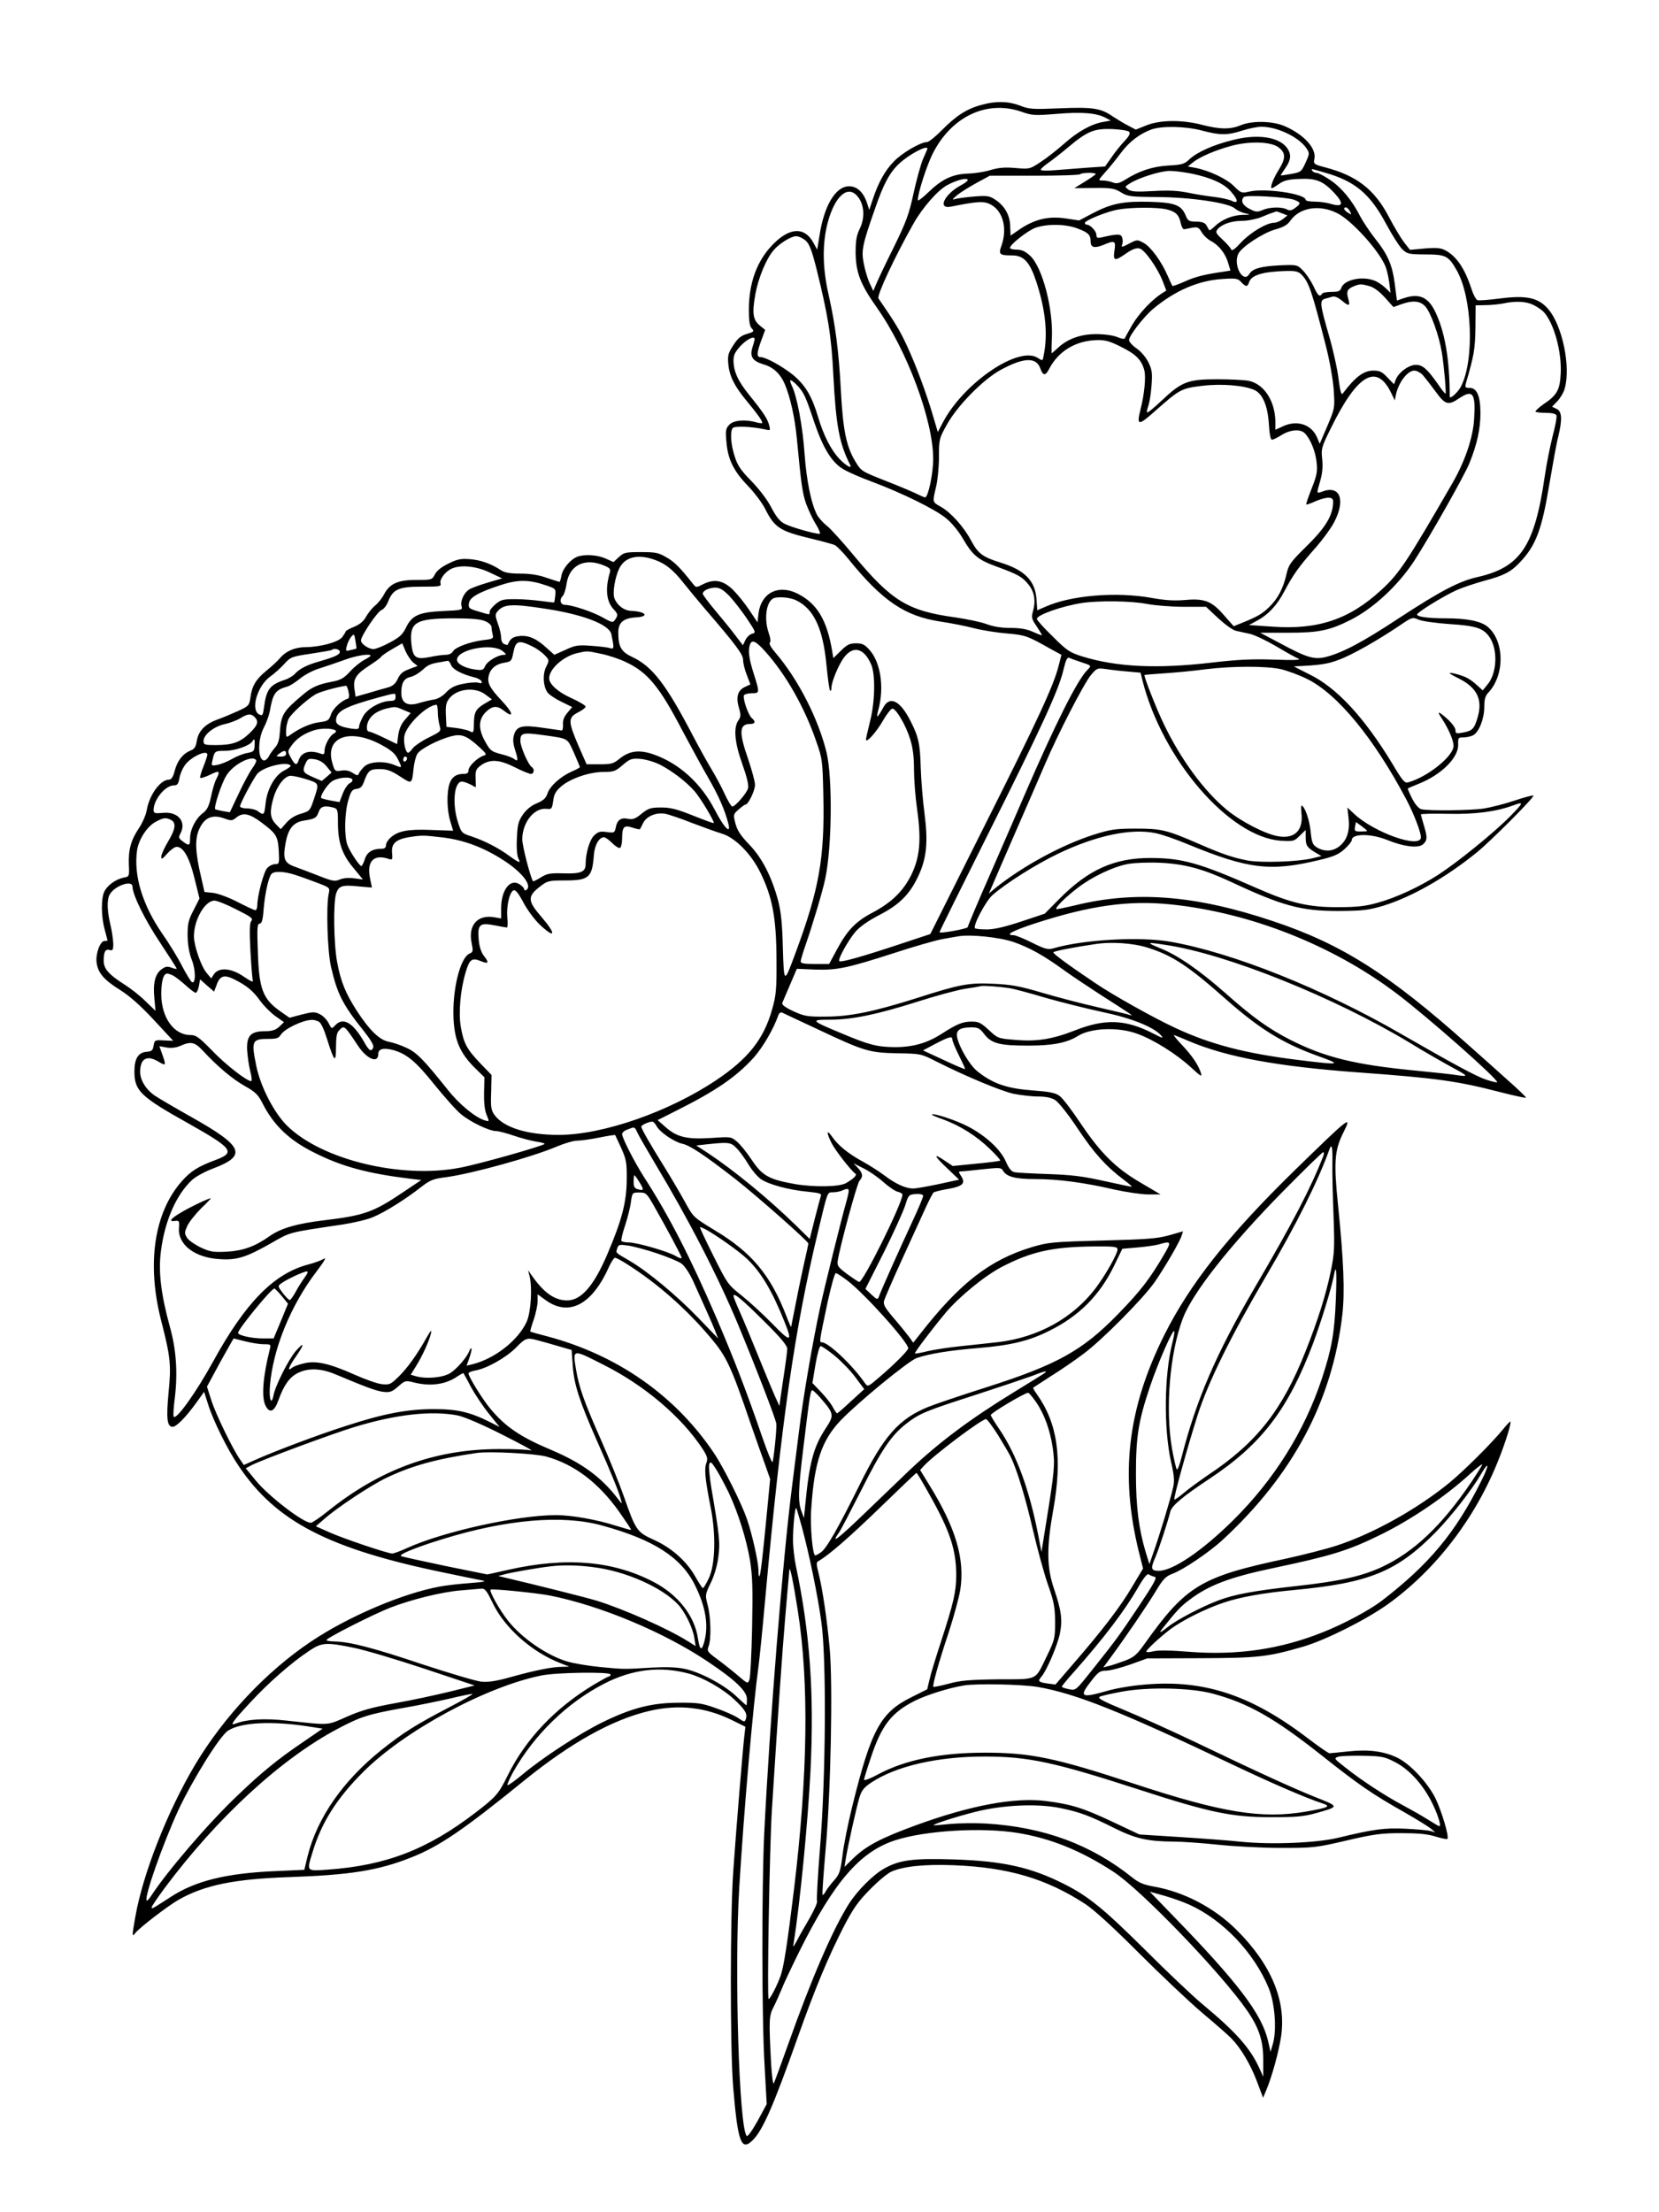 <?xml version="1.0" standalone="no"?>
<!DOCTYPE svg PUBLIC "-//W3C//DTD SVG 20010904//EN"
 "http://www.w3.org/TR/2001/REC-SVG-20010904/DTD/svg10.dtd">
<svg version="1.0" xmlns="http://www.w3.org/2000/svg"
 width="864pt" height="1152pt" viewBox="0 0 864 1152"
 preserveAspectRatio="xMidYMid meet">

<g transform="translate(0,1152) scale(0.1,-0.1)"
fill="#000000" stroke="none">
<path d="M5112 10974 c-76 -20 -133 -57 -205 -130 -34 -35 -70 -64 -80 -64
-33 0 -132 -58 -173 -102 -45 -46 -81 -111 -109 -197 l-18 -54 -12 37 c-19 56
-52 86 -93 86 -70 0 -130 -100 -154 -256 l-12 -74 -21 38 c-46 82 -123 78
-210 -11 -83 -85 -125 -200 -125 -341 0 -57 4 -84 15 -96 14 -15 12 -18 -25
-29 -32 -9 -48 -23 -71 -59 -27 -41 -30 -54 -26 -98 6 -63 32 -115 95 -191 55
-66 82 -104 82 -115 0 -3 -15 -2 -32 3 -58 16 -116 11 -139 -12 -19 -19 -21
-30 -16 -88 7 -91 36 -152 111 -230 35 -36 76 -91 91 -121 49 -98 77 -116 240
-155 58 -14 115 -29 125 -35 10 -6 40 -36 66 -68 179 -222 297 -301 483 -329
53 -8 132 -23 176 -35 44 -11 121 -23 172 -27 92 -8 104 -12 224 -80 l57 -31
-15 -58 c-26 -102 -102 -268 -388 -837 l-280 -559 -160 -53 c-193 -64 -305
-96 -314 -88 -9 9 46 108 85 154 23 26 67 57 125 87 103 53 157 107 201 201
44 93 52 177 33 325 -9 68 -18 177 -20 243 -3 121 -12 161 -54 242 -52 103
-106 131 -139 72 -35 -63 -41 -65 -26 -9 29 113 10 240 -47 305 -26 29 -38 35
-71 35 -33 0 -47 -7 -79 -39 l-39 -38 -6 36 c-27 162 -79 249 -181 300 -100
50 -190 3 -203 -105 l-5 -45 -42 63 c-23 35 -62 83 -86 107 -52 50 -97 58
-157 28 -35 -18 -35 -18 -53 5 -65 82 -93 111 -135 135 -42 25 -57 28 -134 28
-80 0 -89 -2 -115 -26 l-28 -26 -40 18 c-44 20 -109 24 -148 10 -36 -14 -76
-61 -83 -98 -3 -18 -8 -33 -10 -33 -3 0 -33 10 -67 21 -41 15 -87 22 -137 22
-53 0 -82 5 -100 17 -51 34 -107 54 -162 58 -48 4 -67 0 -113 -23 -35 -17 -61
-37 -70 -56 -15 -29 -17 -29 -99 -29 -95 0 -138 -20 -167 -77 -9 -17 -29 -43
-45 -56 -17 -14 -38 -41 -48 -59 -12 -23 -33 -40 -62 -52 -24 -10 -44 -21 -44
-24 0 -4 -9 -18 -18 -30 -20 -26 -113 -51 -190 -52 -55 0 -102 -20 -133 -56
-13 -16 -46 -46 -72 -67 -54 -44 -75 -79 -83 -140 -6 -41 -9 -44 -63 -69 -31
-14 -78 -34 -106 -44 -65 -23 -101 -59 -110 -111 -5 -33 -12 -44 -36 -53 -39
-17 -67 -54 -80 -107 -8 -30 -17 -43 -29 -43 -45 0 -103 -80 -116 -160 -4 -23
-22 -65 -40 -92 -42 -62 -56 -113 -53 -191 3 -61 2 -62 -27 -67 -41 -9 -82
-38 -100 -71 -18 -36 -18 -129 1 -199 8 -30 15 -56 15 -57 0 -2 -7 -3 -16 -3
-22 0 -47 -67 -41 -112 7 -55 39 -91 122 -143 51 -32 106 -81 176 -156 l101
-109 -48 2 c-47 3 -49 2 -54 -27 -4 -25 -10 -30 -35 -32 -45 -3 -65 -35 -65
-103 0 -100 32 -131 279 -269 233 -131 249 -152 145 -191 -94 -35 -130 -58
-178 -112 -144 -164 -183 -430 -106 -728 48 -187 52 -228 38 -370 -13 -137 -8
-180 21 -180 20 0 70 51 126 129 l38 53 22 -69 c26 -82 101 -234 158 -317 194
-290 469 -432 1077 -557 85 -18 171 -35 190 -39 27 -5 11 -8 -65 -14 -55 -4
-125 -12 -155 -18 -195 -36 -476 -156 -670 -286 -233 -156 -454 -391 -604
-642 -145 -244 -271 -565 -311 -790 -18 -103 -18 -108 -2 -88 22 29 171 143
227 175 136 77 290 108 575 118 318 11 463 34 633 101 149 58 276 145 597 406
239 193 454 313 645 358 152 36 294 20 429 -46 l73 -36 -6 -52 c-8 -69 -42
-480 -57 -696 -17 -239 -17 -922 -1 -1125 24 -290 42 -338 100 -282 54 52 108
176 237 539 90 254 158 416 238 573 51 98 76 133 137 195 41 42 91 84 111 93
61 28 174 40 324 34 286 -11 484 -70 687 -202 48 -32 143 -119 278 -254 113
-113 261 -253 329 -311 69 -58 138 -118 154 -135 49 -50 100 -136 133 -224
l32 -85 16 38 c31 74 66 202 78 283 27 185 -52 374 -232 553 -115 115 -274
198 -427 225 -56 10 -81 20 -115 47 -214 172 -462 264 -763 282 -55 3 -138 2
-185 -2 -47 -5 -86 -8 -88 -7 -6 5 122 46 218 70 143 36 322 44 440 20 103
-21 154 -40 286 -106 109 -54 172 -68 305 -69 42 0 145 -7 230 -16 85 -9 233
-17 329 -17 168 0 182 1 340 38 142 33 182 39 285 39 87 0 136 -4 179 -17 32
-10 61 -16 64 -13 10 11 -29 142 -62 211 -41 82 -128 175 -195 210 -71 35
-150 46 -256 35 -49 -5 -95 -10 -101 -10 -6 0 -55 34 -109 75 -296 227 -542
309 -849 283 -67 -5 -157 -20 -203 -34 -133 -38 -145 -31 -81 51 38 49 47 55
79 55 20 0 76 15 125 32 l89 32 280 1 c300 1 349 7 535 61 117 35 326 140 439
221 250 180 456 449 576 753 37 93 67 191 61 197 -2 2 -20 -17 -40 -42 -57
-70 -204 -216 -276 -275 -167 -137 -399 -267 -590 -329 -52 -17 -169 -47 -260
-67 -448 -95 -523 -141 -741 -447 -40 -56 -55 -68 -103 -86 -30 -11 -68 -24
-83 -27 l-27 -7 36 49 c82 111 186 265 233 341 43 72 55 84 94 99 56 21 188
111 255 172 370 341 575 727 627 1178 13 117 7 275 -22 562 -24 232 -19 292
27 384 48 95 34 84 -254 -197 -345 -337 -545 -590 -680 -860 -190 -382 -230
-723 -131 -1126 l22 -87 -57 -95 c-59 -101 -152 -223 -307 -402 l-92 -107 -40
5 c-49 7 -54 12 -34 35 27 30 84 163 97 226 14 70 8 118 -31 233 -38 112 -39
214 -4 409 49 273 23 452 -86 605 -12 17 -20 31 -18 33 2 1 45 29 94 61 50 31
124 82 165 113 97 71 312 288 373 375 54 78 132 212 141 243 l7 22 -73 -21
c-62 -17 -115 -21 -348 -27 -259 -7 -280 -9 -365 -34 -222 -67 -377 -188 -585
-455 l-34 -43 -20 28 c-12 16 -47 60 -79 97 -48 56 -58 73 -53 93 4 14 45 109
92 212 47 103 102 223 122 267 20 44 40 83 45 86 5 3 39 12 77 18 75 14 90 29
65 67 -14 22 -14 24 0 24 9 0 59 5 112 11 85 9 97 9 105 -5 19 -34 64 -46 170
-46 118 0 255 -18 413 -55 61 -13 139 -25 174 -25 l65 0 -105 62 c-130 76
-208 154 -314 312 -44 66 -92 129 -107 139 -21 16 -52 22 -133 28 -140 10
-214 35 -296 101 -39 32 -92 121 -104 175 -8 38 13 53 74 53 34 0 44 -5 66
-34 38 -50 79 -61 230 -61 130 0 203 15 260 51 66 41 209 47 307 11 86 -31
204 -105 280 -175 50 -46 59 -52 53 -32 -12 41 -46 92 -99 148 -27 28 -46 52
-43 52 2 0 36 -13 75 -30 199 -85 465 -134 892 -165 397 -29 508 -44 728 -101
74 -19 137 -33 139 -30 2 2 -38 41 -89 86 -51 46 -147 132 -214 191 -410 366
-657 523 -1014 642 -405 136 -717 160 -1033 82 -51 -12 -94 -21 -96 -19 -7 7
49 63 111 110 73 57 186 111 263 125 34 6 107 9 170 6 124 -6 221 -32 365 -99
269 -126 366 -152 560 -152 128 1 155 4 233 27 149 46 327 147 488 278 72 58
302 289 295 296 -3 3 -47 -9 -98 -26 -51 -17 -122 -35 -158 -41 -71 -11 -291
-13 -328 -4 -14 4 -32 25 -48 56 -14 28 -24 51 -22 52 2 2 28 13 58 25 117 47
205 135 204 202 -1 37 0 39 28 39 16 0 38 5 50 11 30 16 58 86 58 147 0 40 5
58 21 75 88 93 84 274 -6 345 -35 28 -108 42 -214 42 -94 0 -151 8 -151 20 0
11 136 95 204 126 31 14 97 36 148 50 101 27 137 46 184 96 84 89 114 170 154
413 17 99 36 207 45 240 22 92 20 133 -9 146 l-23 11 28 29 c15 16 33 46 38
66 32 113 -12 325 -84 411 -52 62 -114 76 -258 57 -56 -7 -106 -11 -113 -8 -7
3 -21 28 -30 56 -35 109 -79 173 -138 204 -23 12 -47 14 -106 9 l-77 -7 -30
38 c-16 21 -52 80 -79 132 -75 144 -168 216 -331 259 -61 16 -63 18 -58 44 12
54 -51 125 -152 170 -62 28 -170 31 -231 6 -55 -23 -109 -22 -202 2 -104 27
-218 26 -290 -3 l-55 -22 -40 21 c-22 11 -57 33 -79 47 -63 44 -105 50 -276
43 -141 -6 -160 -5 -208 14 -60 23 -125 25 -200 4z m205 -35 c59 -21 72 -21
187 -12 129 11 205 5 253 -20 l28 -15 -40 -7 c-62 -11 -132 -50 -204 -114 -36
-32 -91 -75 -122 -95 -56 -37 -57 -37 -130 -31 -55 5 -88 2 -129 -10 -30 -10
-84 -18 -120 -19 -81 -3 -136 -30 -207 -99 -29 -28 -53 -46 -53 -39 0 36 45
176 77 241 97 193 280 281 460 220z m943 -99 c95 -25 132 -25 210 0 34 11 79
20 99 20 84 0 198 -55 236 -114 16 -23 15 -28 -6 -74 -21 -46 -24 -49 -76 -58
-29 -5 -53 -9 -53 -7 0 1 11 19 25 39 29 42 31 70 9 102 -41 59 -154 76 -283
43 -102 -25 -186 -63 -226 -100 -27 -26 -39 -29 -110 -33 -82 -5 -151 -27
-227 -75 -30 -18 -42 -21 -63 -13 -15 6 -38 10 -52 10 -25 0 -25 0 13 43 22
24 58 69 81 100 45 60 98 100 160 123 56 19 176 17 263 -6z m-380 -6 c8 -8 2
-21 -23 -48 -19 -20 -50 -58 -68 -85 l-34 -48 -90 -6 c-49 -4 -125 -10 -167
-13 -45 -4 -78 -3 -78 2 0 5 17 20 37 34 20 14 68 51 107 84 99 83 134 97 228
94 42 -2 82 -8 88 -14z m778 -81 c38 -28 39 -57 3 -115 -31 -49 -49 -98 -37
-98 4 0 20 10 37 22 23 17 47 24 103 26 89 5 127 -10 187 -75 49 -54 43 -73
-19 -55 -22 7 -60 12 -86 12 -25 0 -46 4 -46 9 0 32 -213 63 -295 43 -39 -9
-43 -7 -78 28 -38 39 -130 82 -202 96 l-39 7 25 20 c35 29 116 64 200 87 95
26 207 23 247 -7z m-1828 -7 c0 -2 -10 -25 -22 -52 -12 -27 -34 -107 -50 -179
-24 -112 -39 -151 -102 -280 -41 -82 -82 -168 -91 -190 l-17 -40 -20 43 c-11
24 -24 70 -30 102 -13 66 -6 98 60 286 43 125 75 185 124 231 49 47 148 100
148 79z m2070 -125 c158 -45 235 -110 320 -269 30 -56 67 -114 82 -129 27 -26
34 -27 122 -28 105 0 119 -7 161 -80 82 -140 95 -468 24 -607 -16 -31 -59 -70
-59 -53 0 193 -25 338 -76 443 -37 76 -84 96 -164 69 l-35 -12 -11 86 c-13
100 -36 154 -106 241 -27 35 -61 86 -75 113 -41 81 -97 149 -156 188 -31 21
-62 37 -71 37 -8 0 -18 5 -21 10 -8 13 -11 13 65 -9z m-690 -6 c98 -21 165
-51 200 -92 40 -45 41 -67 3 -48 -16 7 -57 16 -93 20 -36 4 -96 14 -135 22
-51 10 -100 13 -180 8 -87 -5 -114 -3 -129 8 -19 14 -19 15 7 31 44 29 160 66
209 66 26 0 79 -7 118 -15z m-505 -4 c-6 -5 -32 -23 -60 -40 l-50 -31 102 1
c91 1 107 -2 140 -22 35 -22 49 -24 188 -25 174 -1 373 -30 405 -59 10 -9 34
-21 52 -25 33 -8 33 -8 -10 -9 -53 -1 -108 -24 -144 -58 -15 -15 -29 -25 -30
-22 -2 2 -8 13 -14 24 -8 15 -22 20 -54 21 -38 0 -44 4 -55 32 -23 54 -55 67
-184 71 -139 4 -201 -8 -299 -59 l-72 -38 -73 11 c-87 12 -157 -4 -235 -56
l-49 -34 -2 48 c-1 57 -27 105 -76 138 -31 21 -43 23 -108 18 -39 -3 -83 -9
-97 -12 -24 -7 -24 -6 5 19 17 14 62 42 100 63 l70 38 232 0 c127 0 235 3 239
8 4 4 25 7 48 7 24 0 36 -4 31 -9z m-665 -29 c0 -4 -15 -16 -34 -26 -88 -47
-126 -127 -53 -112 129 26 165 29 196 16 71 -29 100 -123 67 -218 -17 -47 -11
-52 54 -52 63 0 94 -35 129 -143 48 -150 59 -273 35 -385 -4 -21 -5 -22 -29
-6 -99 65 -382 -127 -492 -331 l-29 -55 -23 78 c-36 123 -90 269 -138 372 -37
81 -63 122 -148 246 -10 14 84 215 182 389 48 85 128 176 178 202 51 27 105
40 105 25z m-572 -87 c33 -41 37 -108 11 -163 -18 -36 -23 -63 -23 -127 1
-103 24 -164 110 -286 158 -223 294 -588 294 -789 0 -75 -26 -200 -42 -200 -5
0 -23 8 -41 17 -18 9 -90 40 -162 68 -129 51 -130 51 -161 103 -47 78 -64 164
-75 372 -11 205 -28 335 -64 497 -32 140 -33 266 -4 375 38 140 106 198 157
133z m2270 -15 c38 -14 39 -19 7 -43 -19 -14 -29 -15 -44 -7 -27 14 -90 12
-126 -4 -26 -11 -35 -11 -67 6 -36 17 -49 44 -30 62 10 12 221 0 260 -14z
m-664 -50 c48 -11 66 -28 75 -71 4 -19 12 -33 17 -33 5 1 24 4 42 8 29 5 35 2
50 -23 9 -16 31 -37 50 -47 41 -22 75 -66 89 -116 l11 -37 -37 -6 c-98 -14
-146 -26 -201 -51 -33 -15 -62 -25 -64 -23 -2 2 -13 25 -24 51 -33 77 -89 153
-126 173 -33 18 -34 18 -76 -4 -36 -19 -42 -20 -36 -5 4 9 4 26 0 37 -6 20
-24 20 -106 1 -23 -5 -28 -3 -28 13 0 19 -32 53 -50 53 -6 0 -10 4 -10 9 0 13
118 61 175 70 69 12 202 12 249 1z m888 -19 c74 -35 217 -192 253 -277 7 -17
16 -55 20 -85 l7 -54 -28 27 c-16 15 -42 32 -57 37 -65 25 -158 4 -172 -39 -5
-16 -15 -20 -50 -20 -24 0 -47 -4 -50 -10 -12 -19 -22 -10 -45 41 -14 28 -38
64 -55 81 -30 30 -30 30 -125 26 -93 -5 -137 -17 -153 -44 -32 -55 -88 48 -57
106 19 36 127 106 188 124 46 13 67 24 83 48 48 67 149 84 241 39z m68 9 c10
-19 10 -20 -9 -8 -22 13 -28 28 -11 28 5 0 14 -9 20 -20z m-353 -11 l28 -11
-24 -19 c-13 -10 -33 -19 -45 -19 -39 0 -123 -50 -172 -102 -32 -35 -49 -47
-52 -37 -3 8 -23 31 -45 51 -35 33 -38 39 -26 54 22 27 74 44 129 44 28 0 72
9 98 19 26 11 54 22 62 24 8 3 16 6 17 6 1 1 14 -4 30 -10z m-1065 -79 c56
-21 68 -33 68 -68 0 -31 20 -36 65 -18 61 26 67 23 59 -29 -8 -55 1 -57 62
-14 32 22 52 29 69 25 27 -7 94 -102 121 -172 l18 -47 -25 -16 c-52 -34 -116
-102 -152 -162 -20 -35 -38 -67 -39 -71 -2 -5 -20 -2 -40 7 -22 9 -67 15 -110
15 -81 0 -150 -25 -201 -74 -15 -14 -29 -26 -30 -26 -1 0 -1 34 1 76 8 155
-49 372 -113 432 -25 23 -44 32 -70 32 -19 0 -35 4 -35 9 0 18 92 90 133 105
61 21 157 20 219 -4z m-1417 -62 c20 -18 32 -49 56 -143 61 -246 79 -353 89
-560 14 -264 31 -354 88 -467 10 -21 -21 -4 -54 30 -45 46 -85 124 -114 222
-32 108 -66 164 -129 217 -53 43 -142 93 -168 93 -23 0 -23 18 -1 80 l23 62
-27 22 c-37 29 -42 65 -24 165 15 82 56 183 95 228 28 34 91 73 117 73 13 0
34 -10 49 -22z m2585 -180 c37 -39 52 -84 125 -369 20 -78 37 -175 41 -230 6
-94 6 -94 -33 -187 l-40 -93 -13 31 c-28 68 -101 94 -174 62 l-44 -20 0 46
c-3 106 -59 192 -139 209 -21 4 -94 8 -163 8 -153 0 -185 -12 -289 -110 -39
-37 -74 -66 -77 -63 -2 3 0 18 6 33 6 16 14 63 17 106 5 66 3 83 -16 122 -13
26 -38 56 -61 72 -22 15 -40 35 -40 44 0 23 77 122 126 163 114 95 235 147
359 155 72 5 82 3 99 -16 24 -26 33 -26 41 -1 12 38 73 56 197 59 47 1 61 -3
78 -21z m352 -58 c24 -7 52 -28 81 -60 l44 -49 39 14 c61 22 100 19 127 -11
28 -30 72 -153 86 -239 12 -75 24 -215 19 -215 -3 0 -20 21 -38 48 -57 81 -81
102 -116 102 -37 0 -90 -39 -105 -77 l-9 -24 -34 35 c-28 30 -40 36 -74 36
-50 0 -94 -33 -158 -118 -8 -12 -14 6 -23 76 -6 51 -29 154 -51 229 -46 159
-48 179 -20 187 11 3 28 8 39 11 12 4 31 -5 50 -21 37 -31 44 -29 32 13 -10
36 -4 48 29 62 33 13 38 13 82 1z m856 -99 c20 -10 44 -27 53 -37 53 -60 93
-207 87 -319 -4 -86 -19 -113 -91 -161 -25 -18 -43 -35 -40 -38 4 -3 28 -6 55
-6 31 0 50 -5 54 -13 3 -8 -6 -56 -20 -108 -13 -52 -32 -146 -41 -209 -53
-365 -126 -474 -350 -525 -95 -21 -194 -73 -411 -215 -186 -123 -292 -179
-378 -201 -61 -15 -98 -5 -237 70 l-106 56 146 0 c160 0 216 12 325 67 119 60
247 179 331 307 82 127 264 448 289 512 39 98 56 176 56 257 0 89 -18 132 -56
132 -23 0 -25 3 -20 23 43 147 48 178 50 289 l1 118 50 1 c28 0 68 4 90 8 69
15 124 12 163 -8z m-4058 -177 c0 -4 -5 -24 -12 -45 -14 -48 2 -70 63 -88 47
-14 84 -49 106 -101 28 -66 53 -175 63 -285 23 -242 29 -282 48 -338 12 -32
34 -80 51 -107 17 -28 26 -50 19 -50 -26 0 -145 34 -179 51 -27 13 -45 35 -72
86 -21 41 -64 97 -104 138 -56 57 -72 81 -87 129 -20 61 -24 125 -11 146 8 13
99 9 169 -6 28 -7 29 -6 22 21 -9 34 -29 65 -104 158 -59 73 -81 121 -82 179
0 30 8 45 38 78 34 35 72 53 72 34z m1908 -40 c77 -38 106 -67 121 -120 10
-35 1 -127 -19 -205 -22 -87 -12 -88 75 -10 129 114 137 119 248 132 101 12
216 2 270 -22 42 -19 69 -81 75 -175 3 -52 9 -84 16 -84 6 0 29 11 51 25 46
28 97 32 120 9 30 -30 57 -97 62 -154 5 -47 0 -68 -26 -134 -17 -43 -30 -80
-28 -83 2 -2 25 6 51 18 26 11 57 19 69 17 18 -2 22 -9 19 -36 -5 -63 -44
-125 -138 -217 -83 -82 -93 -95 -104 -145 -17 -74 -45 -128 -91 -172 -36 -35
-60 -49 -144 -83 l-40 -16 -53 60 c-64 73 -101 86 -208 76 -50 -4 -100 -1
-170 12 -181 32 -416 13 -548 -46 l-44 -19 -4 58 c-7 96 -61 151 -186 190 -94
29 -118 47 -154 114 -38 72 -106 148 -160 178 -43 24 -42 22 -23 103 8 33 15
103 15 155 0 92 1 97 42 170 53 96 187 233 278 283 121 66 187 69 208 8 14
-39 27 -39 46 -2 49 94 140 148 252 150 40 1 67 -7 122 -35z m1571 -146 c11
-13 41 -51 66 -85 51 -71 67 -76 123 -38 73 49 88 28 79 -109 -6 -96 -47 -216
-110 -327 -239 -414 -279 -475 -373 -561 -167 -154 -331 -209 -571 -191 l-118
8 40 22 c59 31 106 81 144 154 47 89 78 131 160 224 39 44 85 107 101 139 59
116 27 191 -64 156 -31 -11 -30 -13 -10 57 11 39 14 73 10 112 -6 54 -4 62 44
159 139 284 240 343 316 184 l18 -37 6 30 c14 64 60 125 96 125 12 0 31 -10
43 -22z m-3257 -55 c35 -38 44 -58 88 -190 46 -136 92 -212 153 -247 23 -14
92 -44 152 -66 154 -58 321 -140 380 -187 30 -24 65 -66 88 -105 52 -90 80
-113 176 -148 109 -40 134 -53 164 -90 33 -38 42 -85 28 -138 -11 -38 -9 -44
18 -84 16 -24 28 -44 27 -46 -2 -1 -23 7 -47 18 -31 14 -66 20 -116 20 -47 0
-91 7 -125 20 -29 11 -102 26 -163 35 -248 34 -331 85 -529 323 -58 70 -121
140 -141 155 -19 15 -42 41 -50 56 -31 60 -55 180 -65 320 -10 144 -40 301
-67 354 -7 15 -10 27 -5 27 4 0 20 -12 34 -27z m-743 -908 c55 -19 97 -52 151
-121 25 -31 74 -91 110 -133 162 -188 200 -239 200 -267 0 -16 8 -51 19 -78
l19 -50 -32 -15 c-36 -19 -44 -54 -26 -113 9 -32 8 -42 -5 -60 -26 -38 -19
-116 21 -227 23 -65 34 -109 30 -125 -6 -26 -67 -96 -82 -96 -5 0 -24 30 -41
68 -17 37 -48 94 -68 127 -20 33 -64 112 -97 175 -140 268 -211 360 -316 409
-57 27 -72 53 -72 127 0 52 26 75 92 79 73 4 52 31 -27 34 -36 2 -71 29 -85
65 -11 29 3 112 26 158 30 58 97 74 183 43z m-263 -30 c31 -13 35 -18 30 -37
-25 -84 -18 -150 19 -190 22 -24 24 -30 13 -48 -16 -25 -16 -25 -70 5 -51 29
-160 65 -194 65 -26 0 -33 27 -13 47 7 7 16 36 20 65 15 96 96 135 195 93z
m-596 -36 l65 -31 -75 -22 c-41 -12 -85 -28 -97 -36 -28 -18 -47 -62 -39 -88
6 -18 0 -20 -97 -24 -125 -6 -162 -22 -193 -87 -17 -35 -33 -50 -84 -77 -35
-19 -73 -34 -85 -34 -26 0 -65 27 -65 45 0 24 87 153 108 159 11 4 26 24 34
45 25 63 55 76 175 76 95 0 102 1 97 18 -6 21 28 64 61 77 47 20 128 11 195
-21z m290 -66 c54 -18 55 -19 52 -53 -2 -19 -5 -36 -6 -37 -1 -1 -31 2 -66 7
-36 5 -97 10 -137 10 -62 0 -75 -3 -102 -26 -17 -14 -31 -32 -31 -40 0 -17 4
-17 -59 2 -48 14 -52 17 -49 42 4 31 48 57 168 96 86 28 145 28 230 -1z m957
-55 c23 -24 64 -77 92 -118 48 -72 49 -75 28 -80 -12 -3 -28 -18 -35 -33 l-13
-27 -36 47 c-20 27 -67 85 -104 129 -38 45 -69 86 -69 92 0 16 31 31 65 32 23
0 41 -11 72 -42z m349 -24 c92 -44 140 -146 158 -336 7 -70 15 -131 19 -134 4
-4 7 2 7 14 0 31 38 122 66 159 48 63 104 48 141 -37 23 -53 20 -197 -6 -297
-11 -45 -21 -87 -21 -94 0 -22 55 39 90 101 19 33 41 60 47 60 20 0 71 -87 93
-159 14 -44 20 -91 20 -157 0 -51 7 -144 16 -206 23 -163 15 -251 -30 -344
-43 -86 -103 -144 -203 -197 -86 -45 -130 -91 -183 -189 l-42 -78 -74 0 c-55
0 -74 3 -74 13 0 8 12 47 26 88 36 103 90 284 102 344 35 167 38 523 7 655
-42 174 -147 381 -265 519 -23 26 -36 49 -31 54 6 6 3 26 -5 49 -25 71 -15
157 20 180 19 13 87 9 122 -8z m1827 -19 c43 -8 130 -15 193 -15 l115 0 64
-60 c35 -32 76 -62 92 -65 15 -3 48 -11 73 -16 25 -6 86 -35 137 -65 50 -30
102 -59 115 -64 16 -7 -21 -9 -127 -5 -114 4 -191 0 -320 -15 -290 -34 -498
-24 -680 32 -63 20 -79 30 -152 103 -46 44 -83 86 -83 92 0 21 132 67 235 83
87 13 257 11 338 -5z m-3133 -25 c199 -30 334 -83 344 -133 15 -73 15 -79 -8
-72 -11 4 -55 9 -97 12 -68 5 -83 3 -134 -21 l-58 -26 -38 34 c-54 50 -94 68
-141 64 -36 -3 -51 -13 -64 -46 -1 -1 -9 0 -18 4 -9 3 -16 17 -16 33 0 14 -7
47 -17 73 -14 40 -15 49 -3 63 33 40 76 42 250 15z m4711 -80 c143 -9 180 -23
212 -77 39 -68 31 -184 -18 -240 l-23 -28 -29 26 c-15 15 -39 32 -53 39 -26
14 -90 31 -90 24 0 -2 22 -15 49 -28 94 -48 123 -109 97 -200 -18 -62 -28 -72
-78 -81 -34 -6 -38 -5 -38 13 0 11 -18 36 -40 56 -48 43 -59 46 -34 9 37 -56
64 -117 64 -147 0 -53 -133 -161 -236 -190 -18 -6 -30 8 -84 99 -145 239 -289
395 -432 464 -45 22 -81 41 -78 41 138 6 174 12 232 34 69 25 204 102 318 179
63 43 66 44 98 30 19 -8 92 -18 163 -23z m-5026 16 c22 -9 35 -22 35 -33 0
-10 3 -27 6 -39 5 -19 0 -22 -47 -27 -71 -9 -148 -37 -160 -59 -6 -11 -21 -18
-38 -18 -15 0 -53 -5 -85 -12 -72 -14 -87 -2 -94 75 -9 107 24 126 216 127 94
0 143 -4 167 -14z m-669 -143 c0 -1 -14 -5 -29 -8 -27 -7 -28 -6 -21 21 4 16
14 37 23 48 15 17 16 16 22 -20 4 -22 6 -40 5 -41z m924 7 c19 -10 45 -29 58
-43 23 -24 23 -26 7 -58 -21 -40 -16 -111 10 -139 10 -11 42 -32 72 -46 l53
-26 -26 -31 c-17 -21 -24 -39 -22 -61 1 -17 -2 -31 -7 -30 -6 1 -50 7 -98 14
-107 16 -137 9 -150 -37 -7 -23 -5 -45 6 -80 17 -51 15 -62 -6 -45 -7 6 -38
18 -68 25 -49 13 -56 18 -81 63 -38 67 -37 116 1 155 35 34 59 36 94 9 57 -45
50 -12 -12 53 -61 65 -74 91 -66 127 8 37 37 62 82 69 35 6 38 9 46 51 13 66
28 70 107 30z m1204 -21 c109 -121 207 -294 267 -470 32 -90 33 -101 37 -284
7 -325 -22 -487 -147 -823 -58 -156 -58 -157 -64 34 -3 126 -10 189 -25 246
-34 124 -83 221 -151 291 -45 47 -62 74 -71 109 -12 46 -11 48 16 72 16 14 32
26 36 26 15 0 50 73 50 103 0 18 -17 78 -36 135 -49 140 -46 182 11 182 26 0
30 12 9 30 -19 15 -50 106 -41 120 3 5 22 10 41 10 41 0 41 2 9 103 -25 78
-30 121 -19 151 10 27 30 18 78 -35z m-1832 -59 l23 -18 -30 -11 c-49 -18 -59
-26 -75 -59 -11 -23 -25 -35 -50 -42 -19 -5 -65 -18 -101 -29 l-67 -19 -6 40
c-8 52 8 78 79 123 29 19 57 39 60 45 4 6 30 24 58 40 l52 30 17 -41 c10 -22
28 -49 40 -59z m465 60 c20 -16 22 -20 8 -20 -31 0 -87 -33 -98 -58 -10 -22
-15 -24 -56 -18 -50 7 -91 29 -91 50 0 54 182 89 237 46z m-847 -4 c0 -15 -26
-27 -106 -50 -64 -18 -104 -38 -128 -65 -10 -11 -35 -26 -55 -32 -75 -25 -94
-49 -106 -142 -6 -43 -8 -46 -26 -37 -45 25 -9 147 57 196 22 15 55 45 74 66
34 37 39 39 140 54 58 9 107 17 109 20 10 10 41 3 41 -10z m1362 -11 c38 -8
96 -27 130 -44 112 -53 174 -129 292 -356 38 -71 97 -180 132 -241 58 -100 89
-172 108 -246 13 -56 -24 -17 -71 74 -72 139 -185 242 -318 289 -74 26 -126
20 -177 -21 -33 -27 -44 -30 -105 -30 l-68 0 -43 98 c-54 126 -54 145 -2 172
22 11 40 25 40 30 0 6 -33 26 -73 44 -71 32 -117 73 -117 104 0 48 73 114 146
131 53 12 51 12 126 -4z m-1202 -10 c0 -2 -15 -12 -32 -21 -18 -9 -52 -36 -74
-60 -35 -38 -51 -46 -100 -55 -64 -12 -101 -28 -141 -62 -110 -92 -119 -107
-126 -204 -2 -36 -10 -60 -24 -75 -11 -13 -26 -33 -32 -45 -6 -13 -18 -23 -25
-23 -34 0 -35 109 -2 171 13 25 27 63 31 84 16 94 28 112 92 130 13 3 41 22
64 40 22 19 68 44 102 54 34 11 94 31 132 45 62 23 135 34 135 21z m3700 -33
c57 -19 56 -17 30 -44 -53 -57 -162 -274 -320 -638 -34 -80 -116 -267 -181
-417 -66 -149 -119 -276 -119 -281 0 -8 -140 -34 -147 -27 -2 1 111 228 250
506 280 559 370 754 395 859 13 55 20 69 32 64 8 -4 35 -14 60 -22z m-3281
-15 c9 -23 54 -47 120 -64 19 -4 36 -14 39 -22 3 -9 -2 -11 -17 -6 -12 3 -47
1 -79 -6 -42 -8 -65 -20 -88 -44 -18 -20 -44 -35 -65 -38 -19 -3 -53 -11 -76
-18 -61 -19 -93 0 -93 53 0 52 14 75 48 83 16 3 43 19 61 35 31 29 44 34 101
43 14 3 28 5 33 6 4 0 11 -9 16 -22z m4319 -21 c35 -8 98 -31 140 -52 158 -78
348 -309 517 -629 38 -72 75 -168 75 -195 0 -62 -244 24 -349 123 l-34 32 6
-52 c8 -68 -7 -116 -44 -147 -35 -30 -78 -33 -119 -10 -24 15 -28 25 -34 82
-6 61 -28 126 -46 137 -4 3 -5 -15 -2 -40 10 -89 -35 -134 -120 -120 -65 10
-195 77 -269 138 -120 99 -242 266 -330 451 -38 79 -99 235 -99 251 0 1 48 5
108 9 59 4 154 13 212 21 140 17 311 17 388 1z m-795 -13 l67 -6 10 -41 c104
-411 452 -815 720 -834 66 -4 70 -3 99 26 l31 30 0 -36 c0 -45 6 -54 48 -80
l34 -20 -49 -12 c-76 -18 -265 -24 -336 -11 -80 16 -130 33 -252 86 -170 74
-197 80 -330 80 -107 0 -131 -4 -220 -32 -166 -53 -370 -164 -513 -279 l-32
-27 19 44 c10 24 65 150 121 279 57 129 124 285 150 345 69 162 204 424 241
469 31 37 34 38 78 32 25 -4 76 -10 114 -13z m-4058 -105 c5 -20 3 -34 -3 -36
-35 -11 -78 -52 -88 -82 -11 -32 -16 -35 -61 -41 -46 -6 -101 -30 -150 -65
-23 -16 -23 -16 -23 20 0 20 6 49 14 64 14 26 85 92 137 125 20 13 107 38 161
46 3 1 10 -13 13 -31z m712 -14 l35 -26 -41 -24 c-44 -27 -53 -44 -53 -109 -1
-41 -3 -43 -21 -33 -11 6 -43 13 -71 17 l-51 6 -3 61 c-2 49 1 65 18 87 40 51
134 61 187 21z m-467 -14 c0 -15 -7 -20 -26 -20 -50 0 -120 -39 -142 -79 -12
-21 -22 -46 -22 -55 0 -13 -7 -15 -42 -10 -56 9 -78 21 -78 42 0 48 45 72 225
121 90 24 85 24 85 1z m220 -78 c0 -20 4 -51 9 -69 9 -31 9 -31 -55 -63 -35
-17 -72 -42 -83 -55 -10 -14 -22 -25 -25 -25 -14 0 -26 55 -20 88 11 57 116
159 167 162 4 0 7 -17 7 -38z m-179 11 l38 -16 -29 -34 c-20 -22 -31 -48 -36
-81 l-6 -47 -66 32 c-37 18 -73 33 -79 33 -18 0 -16 41 3 68 17 25 46 42 89
53 44 10 45 10 86 -8z m-775 -37 c23 -23 17 -43 -28 -86 -49 -46 -88 -60 -175
-60 -57 0 -63 2 -63 21 0 33 54 76 110 88 27 6 64 20 82 31 39 24 55 25 74 6z
m423 -71 c3 -4 -2 -11 -12 -16 -21 -12 -47 -61 -47 -90 0 -15 -4 -19 -16 -15
-60 23 -105 10 -119 -34 -9 -28 -19 -25 -40 14 -18 33 -18 34 3 63 26 37 63
62 117 80 38 12 100 11 114 -2z m748 -86 c37 -34 39 -39 22 -44 -32 -10 -79
-55 -79 -76 0 -14 -7 -19 -26 -19 -38 0 -61 -16 -73 -51 -15 -45 -14 -137 4
-195 8 -27 15 -49 15 -50 0 0 -51 2 -114 4 -122 5 -174 -5 -213 -41 -13 -11
-23 -29 -23 -39 0 -12 -7 -18 -24 -18 -46 0 -74 -17 -86 -54 -6 -20 -15 -36
-18 -36 -10 1 -57 70 -72 108 -18 46 -16 166 4 235 14 48 20 56 43 59 19 2 29
11 37 33 23 63 31 70 83 70 38 0 60 -8 106 -38 63 -41 62 -42 71 42 3 29 12
64 20 76 17 26 108 73 176 91 54 14 81 3 147 -57z m346 61 c118 -17 111 -13
146 -90 17 -39 31 -72 31 -75 0 -2 -19 -13 -43 -23 -58 -26 -114 -76 -126
-115 -8 -24 -22 -36 -55 -50 -29 -12 -54 -32 -73 -59 -24 -36 -28 -53 -31
-123 -3 -49 1 -91 7 -104 16 -29 6 -26 -48 13 -56 41 -130 79 -197 101 -49 16
-51 18 -69 73 -31 98 -20 212 21 212 8 0 28 -7 44 -15 l28 -15 -1 46 c-2 39 2
49 24 66 48 36 97 34 177 -6 39 -20 78 -36 87 -36 17 0 20 26 4 36 -17 10 -59
106 -59 135 0 44 11 46 133 29z m-862 -46 c54 -29 75 -46 90 -75 25 -50 25
-50 -16 -33 -55 23 -131 19 -159 -9 -13 -13 -25 -29 -28 -37 -3 -10 -10 -9
-31 5 -18 12 -38 16 -60 12 -32 -5 -34 -3 -46 39 -40 134 86 184 250 98z
m-655 -6 c-1 -29 -5 -33 -37 -39 -20 -3 -56 -17 -80 -31 -24 -14 -59 -28 -77
-31 -31 -6 -32 -5 -26 21 11 51 12 52 66 52 52 0 129 27 142 49 11 18 14 13
12 -21z m164 -43 c0 -10 -10 -15 -27 -15 -27 1 -27 1 -9 15 25 19 36 19 36 0z
m-410 -5 c0 -5 -9 -33 -20 -61 -12 -28 -19 -55 -18 -59 2 -4 24 2 51 15 50 25
56 21 33 -23 -8 -15 -20 -56 -27 -91 -11 -50 -20 -68 -42 -85 -37 -27 -67 -85
-67 -131 0 -40 -5 -42 -39 -16 -20 15 -22 21 -12 39 34 63 -12 117 -91 109
-42 -4 -48 -2 -48 15 0 54 61 128 105 128 19 0 24 7 30 40 4 23 19 55 33 72
35 41 112 75 112 48z m1040 -19 c0 -6 -4 -13 -10 -16 -5 -3 -10 1 -10 9 0 9 5
16 10 16 6 0 10 -4 10 -9z m-786 -10 c3 -4 -6 -23 -20 -42 -14 -19 -46 -78
-71 -132 l-46 -97 -36 6 c-20 4 -38 8 -40 10 -9 8 33 137 59 177 36 58 136
108 154 78z m367 -32 l26 -32 -25 -22 -26 -22 -48 21 c-51 22 -55 30 -36 72
11 23 16 25 48 20 23 -4 44 -16 61 -37z m1740 7 c64 -34 133 -87 177 -137 31
-36 105 -159 99 -165 -2 -2 -50 16 -108 39 -82 33 -117 42 -165 42 -55 0 -67
-4 -102 -32 -33 -27 -46 -32 -71 -27 -37 8 -57 -6 -64 -45 -6 -28 -8 -29 -47
-24 -33 5 -45 2 -65 -17 -24 -22 -45 -93 -45 -150 0 -41 -25 -51 -118 -48 -66
2 -83 -1 -115 -21 -21 -13 -39 -22 -41 -20 -14 21 -56 184 -56 218 0 88 62
166 127 159 26 -3 28 0 34 41 4 35 14 52 42 76 48 41 147 75 220 75 53 0 63 4
100 36 39 33 46 35 93 32 30 -3 74 -16 105 -32z m-1928 -2 c4 -4 -11 -15 -32
-26 -49 -24 -90 -97 -98 -173 -6 -59 -9 -63 -39 -40 -10 8 -36 15 -56 15 -21
0 -38 5 -38 11 0 14 65 136 88 167 28 37 152 69 175 46z m73 -69 c77 -24 77
-22 51 -100 -22 -67 -23 -68 -68 -82 -30 -8 -58 -25 -77 -47 l-30 -34 -26 27
c-30 32 -33 64 -11 139 19 62 58 112 89 112 12 0 45 -7 72 -15z m249 -4 c3 -6
-3 -15 -14 -20 -11 -6 -27 -30 -36 -54 l-17 -44 -45 8 c-26 5 -48 11 -50 13
-8 8 27 65 53 85 28 22 98 29 109 12z m6030 -192 c-83 -84 -271 -237 -374
-304 -96 -62 -218 -119 -316 -146 -63 -18 -107 -23 -205 -23 -156 -1 -247 21
-427 100 -295 130 -386 156 -553 156 -187 0 -322 -61 -472 -212 l-77 -78 -123
-41 c-85 -28 -140 -41 -179 -41 -31 0 -58 3 -61 6 -13 12 55 140 90 172 69 61
227 161 342 216 200 96 382 134 510 107 30 -6 105 -32 165 -57 315 -130 431
-144 684 -83 76 18 102 29 133 57 21 19 38 40 38 47 0 35 99 35 184 1 89 -36
166 -45 189 -21 21 20 21 36 2 99 -8 27 -15 52 -15 55 0 3 63 5 141 3 141 -3
249 11 337 43 60 22 59 18 -13 -56z m-6127 45 c20 -6 22 -12 22 -78 0 -102 21
-165 81 -236 l49 -60 -45 6 c-27 4 -56 2 -75 -6 -26 -11 -38 -9 -107 18 -43
17 -99 38 -126 48 -57 20 -65 41 -49 127 13 71 40 104 91 113 62 10 69 14 80
44 10 31 30 37 79 24z m1867 -80 c61 -23 130 -48 154 -55 70 -21 153 -105 201
-203 63 -128 83 -236 84 -451 1 -159 -2 -189 -23 -262 -43 -154 -125 -257
-291 -368 -246 -165 -591 -285 -820 -285 -163 0 -286 38 -334 103 -18 25 -21
40 -18 119 l2 90 -59 61 c-71 75 -86 104 -101 189 -13 74 -2 195 25 284 20 69
33 78 79 59 41 -17 45 -9 15 29 -13 17 -23 47 -26 84 -7 78 6 89 84 73 31 -6
59 -11 63 -11 4 0 5 24 2 53 -5 61 12 132 33 141 10 3 25 -15 51 -64 20 -38
58 -89 85 -115 82 -77 88 -52 9 40 -74 85 -74 108 -4 161 35 27 44 29 124 29
128 0 144 14 153 133 4 52 27 92 53 92 7 0 26 -14 43 -31 17 -17 35 -28 41
-24 5 3 10 25 10 48 0 62 10 72 54 57 21 -7 38 -10 39 -8 1 1 9 17 17 33 18
35 69 56 115 47 17 -3 80 -24 140 -48z m-2242 2 c77 -58 84 -70 89 -149 3 -64
2 -67 -19 -67 -12 0 -31 -9 -41 -20 -19 -20 -52 -146 -52 -195 0 -14 -5 -25
-10 -25 -6 0 -46 19 -91 42 -46 24 -100 44 -127 48 l-47 5 -17 75 c-31 129
-34 200 -11 251 27 61 68 79 128 58 39 -14 44 -14 65 3 35 29 69 22 133 -26z
m-472 14 c28 -15 23 -48 -16 -113 -19 -32 -35 -67 -35 -78 0 -16 5 -14 31 16
17 19 39 35 49 35 35 0 66 -54 93 -164 l26 -105 -31 -61 c-27 -51 -31 -70 -31
-132 1 -50 8 -90 22 -127 21 -52 21 -128 0 -115 -5 3 -28 40 -50 82 -21 42
-68 119 -104 170 -104 151 -150 305 -131 435 9 57 53 125 98 148 39 21 52 23
79 9z m6229 -57 c0 -2 -15 -3 -34 -3 -30 0 -33 2 -29 25 l5 24 29 -21 c16 -12
29 -23 29 -25z m-4815 -34 c110 -13 214 -52 316 -118 100 -64 154 -135 119
-156 -5 -3 -10 -2 -10 4 0 6 -11 18 -24 26 -49 32 -96 -30 -96 -125 l0 -53
-39 7 c-85 13 -133 -43 -115 -133 9 -44 8 -49 -11 -57 -49 -22 -90 -190 -83
-340 6 -113 34 -177 108 -252 l53 -52 -2 -79 c-1 -52 3 -92 13 -116 15 -36 15
-36 -7 -30 -50 14 -135 84 -195 160 -125 156 -160 193 -214 218 -29 14 -71 28
-93 32 -48 9 -99 58 -166 160 -59 92 -84 152 -103 254 -18 96 -21 313 -5 359
13 39 32 45 117 36 l69 -6 -10 49 c-18 88 20 127 98 100 19 -6 20 -3 17 31 -5
48 19 70 85 82 69 11 78 11 178 -1z m-768 -195 c26 -8 78 -27 115 -41 66 -25
67 -26 60 -57 -14 -64 -7 -298 12 -381 33 -142 60 -196 173 -337 33 -42 51
-72 47 -82 -10 -26 -22 -19 -50 32 -57 98 -108 127 -149 82 -18 -19 -18 -19
-34 13 -9 17 -29 38 -46 46 -26 13 -38 12 -93 -2 l-64 -17 -43 30 c-96 66
-116 117 -122 313 -5 125 -3 147 9 147 11 0 17 18 21 75 7 83 25 163 40 183
13 17 67 15 124 -4z m-847 -61 c1 -44 65 -174 144 -292 47 -71 86 -132 86
-135 0 -3 -12 -1 -27 5 -22 8 -32 6 -52 -9 -33 -24 -45 -72 -37 -151 l6 -65
-53 51 c-28 28 -78 67 -110 87 -79 50 -107 81 -107 122 0 47 8 63 31 57 16 -5
19 0 19 33 -1 22 -7 66 -15 99 -17 71 -19 129 -4 156 24 46 119 79 119 42z
m541 -119 c76 -38 89 -47 78 -60 -9 -10 -10 -50 -5 -152 4 -75 10 -145 12
-155 5 -14 -6 -10 -46 17 -65 45 -129 50 -155 14 l-15 -23 -25 30 c-28 34 -65
141 -65 189 0 86 57 186 107 186 13 0 64 -20 114 -46z m4869 26 c412 -43 841
-212 1174 -464 157 -118 534 -451 523 -462 -2 -2 -28 4 -58 14 -51 17 -166 79
-439 236 -410 237 -879 425 -1205 482 -159 28 -457 11 -611 -35 -27 -7 -43 -3
-109 30 -42 21 -86 39 -96 39 -48 0 -8 22 107 60 292 95 492 123 714 100z
m-823 -195 c84 -29 158 -70 268 -150 39 -28 120 -82 180 -121 175 -112 181
-116 161 -110 -11 4 -87 22 -170 41 -83 19 -214 53 -291 76 -115 34 -160 42
-251 46 -129 6 -173 -2 -404 -76 -219 -69 -343 -95 -470 -95 -95 -1 -111 2
-168 28 -43 20 -61 34 -58 43 3 7 22 51 41 96 l35 82 91 -4 c117 -4 170 7 409
84 107 35 222 68 255 74 33 6 71 13 85 15 63 11 212 -4 287 -29z m700 -30
c128 -40 212 -95 407 -268 178 -157 298 -231 485 -298 123 -44 112 -46 -106
-19 -277 34 -458 81 -644 168 -106 49 -323 170 -414 232 -143 96 -223 155
-219 161 3 6 105 26 214 42 86 14 202 6 277 -18z m96 14 c316 -47 879 -274
1267 -508 68 -42 179 -106 235 -136 71 -38 73 -43 14 -34 -29 5 -127 15 -218
24 -311 30 -468 68 -647 158 -115 58 -201 120 -344 247 -134 118 -248 197
-340 233 -73 30 -69 32 33 16z m-5170 -160 c12 -7 41 -29 64 -50 24 -22 47
-39 52 -39 6 0 13 16 17 35 l6 35 36 -32 37 -32 14 37 c17 47 40 53 93 26 65
-33 96 -59 134 -112 19 -26 55 -62 79 -79 l44 -31 -25 -24 c-19 -17 -37 -23
-73 -23 -75 0 -97 -23 -94 -97 2 -32 9 -82 16 -110 8 -29 10 -53 5 -53 -23 0
-136 88 -205 161 -67 68 -82 79 -111 79 -87 0 -152 92 -152 213 0 68 11 107
31 107 6 0 20 -5 32 -11z m4356 -65 c19 -3 103 -25 186 -50 84 -24 217 -57
296 -74 149 -31 265 -77 305 -121 16 -18 10 -17 -42 10 -143 73 -249 77 -406
15 -118 -46 -198 -59 -312 -49 -88 7 -90 8 -136 51 -40 37 -53 44 -88 44 -48
0 -76 -11 -157 -63 -76 -49 -150 -70 -245 -70 -91 1 -133 11 -275 71 -164 68
-167 72 -61 72 113 0 244 27 455 94 93 30 202 59 242 66 41 6 81 13 89 15 16
3 95 -3 149 -11z m-994 -217 c237 -112 263 -119 410 -122 119 -2 121 -2 200
-42 150 -76 339 -155 404 -169 37 -7 93 -14 126 -14 41 0 70 -6 91 -19 17 -11
66 -72 116 -147 85 -128 148 -198 241 -268 27 -20 45 -36 40 -36 -5 0 -69 14
-143 30 -107 24 -168 32 -290 36 -85 3 -165 7 -177 10 -16 3 -29 20 -44 54
-27 63 -103 134 -196 183 -63 33 -181 72 -190 63 -2 -2 24 -13 58 -25 90 -33
175 -87 243 -153 33 -31 58 -60 55 -62 -2 -2 -59 -10 -126 -16 l-121 -12 -39
26 c-64 44 -61 29 7 -35 l65 -62 -105 -23 c-58 -12 -118 -23 -133 -23 -38 -1
-92 23 -151 68 -28 21 -78 53 -111 71 -77 42 -131 86 -161 130 -30 43 -31 23
-3 -33 20 -39 101 -143 124 -159 10 -7 -9 -26 -49 -49 -34 -20 -166 -22 -266
-5 -135 24 -170 43 -225 126 -25 38 -60 81 -77 95 -30 26 -33 26 -134 19 -126
-8 -178 4 -237 56 l-42 37 95 48 c208 104 313 176 405 277 48 54 104 150 129
222 3 10 12 16 19 13 6 -3 93 -44 192 -90z m-2605 43 c12 -6 28 -41 44 -93 37
-118 46 -126 46 -40 0 52 4 76 16 87 27 28 26 29 98 -79 46 -70 106 -95 106
-44 0 27 26 34 77 21 71 -20 118 -58 217 -182 52 -64 114 -134 138 -153 50
-41 146 -87 182 -87 12 0 54 -11 92 -24 38 -13 91 -27 117 -31 26 -4 46 -9 43
-12 -12 -12 -344 -106 -441 -124 -307 -59 -722 42 -901 220 -68 68 -137 203
-159 309 -27 134 -23 142 66 142 39 0 51 4 61 21 19 31 112 76 161 78 10 1 27
-4 37 -9z m3300 -94 c0 -7 15 -44 34 -82 19 -38 34 -70 32 -71 -2 -2 -52 19
-111 47 l-108 50 64 34 c73 38 89 42 89 22z m-3903 -58 c74 -80 154 -148 219
-184 53 -30 68 -44 90 -87 58 -116 141 -196 274 -261 141 -71 275 -107 495
-134 l59 -7 -100 -67 c-150 -101 -199 -118 -409 -143 -140 -17 -223 -41 -282
-83 -75 -53 -137 -75 -219 -80 -72 -4 -89 -1 -137 21 -30 14 -63 37 -72 50
-15 24 -15 28 1 64 10 21 43 62 72 91 30 28 52 52 50 52 -12 0 -107 -45 -155
-74 -56 -33 -67 -49 -30 -44 20 3 22 -1 19 -37 -6 -87 83 -155 213 -162 89 -6
138 10 265 82 107 61 84 55 378 99 56 9 126 25 155 38 61 25 169 93 247 154
50 39 64 45 135 54 137 19 447 105 574 159 40 17 88 31 107 31 18 0 70 7 114
16 45 9 82 15 84 13 1 -2 15 -33 32 -69 26 -59 29 -75 28 -165 -1 -115 -25
-208 -100 -384 -71 -168 -138 -244 -212 -243 -65 1 -121 41 -184 132 l-18 25
8 -30 c15 -63 7 -188 -15 -238 -45 -98 -168 -194 -285 -222 l-28 -7 15 42 c8
24 13 45 10 48 -2 3 -8 -4 -11 -14 -13 -33 -64 -92 -100 -115 -38 -23 -123
-31 -177 -16 l-28 8 26 42 c34 54 70 133 79 172 5 24 1 19 -22 -20 -49 -88
-100 -159 -146 -204 -42 -41 -47 -43 -88 -39 -25 3 -89 26 -145 51 -128 57
-199 73 -261 57 -26 -6 -53 -16 -60 -22 -28 -24 -20 2 18 56 47 68 47 83 0 30
-37 -43 -107 -181 -116 -232 -11 -55 -24 -16 -18 53 16 192 108 417 242 593
39 51 54 77 39 67 -13 -8 -50 -22 -82 -30 -178 -47 -326 -197 -495 -505 -88
-160 -190 -303 -205 -288 -4 3 -1 50 6 103 15 126 7 247 -26 365 -46 167 -61
287 -47 393 20 160 80 296 163 373 19 17 68 44 109 59 179 68 159 115 -115
269 -82 46 -167 96 -188 110 -47 32 -77 81 -77 124 0 71 36 90 98 52 36 -22
38 -19 17 40 l-15 42 38 -7 c24 -4 50 -1 72 9 55 24 74 20 117 -26z m2363
-393 c17 -31 90 -81 133 -91 40 -8 116 -59 277 -184 111 -87 380 -324 380
-336 0 -2 -9 -46 -21 -97 -17 -76 -42 -198 -64 -312 -2 -11 -4 -22 -5 -25 0
-3 -12 23 -25 58 -82 212 -180 330 -372 445 -110 67 -112 68 -154 145 -23 42
-71 124 -107 182 -78 125 -122 202 -122 213 0 8 36 25 56 26 6 1 17 -10 24
-24z m-101 -32 c7 -16 49 -88 92 -161 176 -293 331 -594 436 -847 92 -222 194
-486 196 -509 3 -29 -14 -189 -20 -200 -3 -4 -27 54 -53 130 -83 241 -145 402
-240 624 -134 311 -246 529 -375 729 -50 78 -115 205 -115 225 0 8 12 19 28
24 38 15 37 15 51 -15z m515 -80 c15 -14 42 -51 61 -82 18 -31 48 -67 66 -80
38 -28 147 -58 247 -67 60 -6 72 -10 67 -22 -3 -9 -17 -62 -32 -120 l-26 -104
-71 70 c-147 143 -323 287 -460 378 l-60 39 55 6 c112 12 125 11 153 -18z
m3105 -80 c-1 -49 2 -171 6 -273 6 -168 5 -195 -14 -289 -26 -125 -67 -255
-132 -419 -121 -305 -253 -474 -507 -643 -42 -29 -99 -70 -125 -92 -26 -22
-49 -38 -51 -36 -6 6 70 279 121 439 54 170 174 414 357 725 159 271 272 498
329 658 13 36 18 14 16 -70z m-48 35 c-65 -166 -159 -347 -359 -688 -199 -341
-301 -577 -378 -877 -10 -40 -21 -69 -25 -65 -4 4 -15 52 -25 107 -36 208 -12
499 56 679 51 134 244 379 519 659 112 114 208 207 212 207 5 0 5 -10 0 -22z
m-2291 -133 c28 -25 62 -48 75 -51 14 -3 25 -10 25 -15 0 -44 -207 -462 -226
-455 -5 2 -34 21 -63 42 -46 35 -52 42 -48 69 10 69 100 401 113 416 20 22 18
39 -8 67 l-23 24 52 -26 c29 -14 75 -46 103 -71z m-1270 -1 c25 -40 24 -46 -8
-37 -17 4 -22 13 -22 39 0 19 2 34 4 34 2 0 14 -16 26 -36z m1090 -47 c0 -6
-5 -28 -10 -47 -21 -70 -120 -468 -139 -560 -40 -185 -90 -477 -110 -645 -12
-93 -28 -222 -36 -285 -50 -395 -116 -1223 -145 -1810 -13 -281 -13 -962 2
-1206 l11 -201 -47 -87 c-28 -50 -52 -84 -57 -79 -40 40 -65 865 -39 1293 25
411 72 946 100 1150 5 36 21 193 35 350 84 925 153 1406 275 1915 52 216 47
205 78 206 15 0 36 4 47 9 28 12 35 12 35 -3z m-1018 -70 c69 -121 148 -268
148 -277 0 -5 -15 -1 -32 10 -42 24 -202 70 -244 70 -18 0 -35 4 -38 8 -2 4 6
41 20 82 13 40 27 95 30 122 7 47 7 48 43 48 35 0 39 -4 73 -63z m1352 -83
c-55 -118 -165 -362 -177 -397 -6 -16 -10 -15 -38 11 l-32 30 95 188 c52 104
102 215 112 246 17 55 19 57 54 60 20 2 38 -2 40 -8 1 -5 -23 -64 -54 -130z
m-1081 -45 c53 -28 176 -115 216 -153 74 -70 132 -167 197 -330 43 -107 32
-108 -63 -10 -49 50 -121 116 -161 148 -71 56 -74 61 -147 207 -41 82 -73 149
-69 149 3 0 15 -5 27 -11z m2390 -131 c-74 -127 -124 -192 -241 -312 -185
-190 -317 -263 -687 -381 -132 -42 -268 -88 -302 -102 -152 -62 -231 -152
-355 -403 -113 -228 -174 -335 -203 -354 -13 -9 -26 -16 -29 -16 -14 0 -28
154 -21 244 16 242 54 354 152 458 91 95 353 310 397 326 67 23 174 40 320 52
170 14 266 37 371 90 154 76 262 184 337 338 l43 89 81 7 c44 4 94 11 110 16
64 19 66 14 27 -52z m-2644 6 c57 -19 115 -43 130 -54 15 -10 41 -49 59 -87
78 -173 95 -211 113 -255 l19 -48 -103 107 c-113 117 -263 242 -359 298 -77
45 -71 39 -63 65 6 19 12 20 53 14 26 -3 94 -21 151 -40z m2401 19 c0 -23 -65
-137 -116 -204 -118 -154 -298 -253 -504 -278 -47 -5 -134 -15 -195 -21 -60
-6 -138 -18 -173 -26 -35 -9 -65 -14 -67 -12 -4 4 87 124 160 212 70 83 205
194 295 240 151 78 262 103 473 105 112 1 127 -1 127 -16z m-2556 -75 c160
-101 313 -236 441 -389 79 -95 103 -145 203 -439 28 -80 62 -178 77 -218 l26
-74 -16 -166 c-23 -241 -34 -334 -40 -340 -3 -3 -5 10 -5 29 0 44 -32 187 -60
269 -29 83 -121 268 -173 345 -201 298 -502 509 -867 606 -47 12 -86 23 -88
25 -2 1 6 29 18 63 11 33 20 76 20 96 l0 35 41 -30 c123 -89 244 -24 333 178
11 23 24 42 29 42 6 0 33 -14 61 -32z m3693 -185 c-7 -174 -21 -256 -73 -413
-91 -275 -250 -528 -464 -739 -159 -157 -312 -261 -385 -261 -40 0 -44 11 -19
68 19 43 69 198 79 240 6 30 67 81 205 172 272 181 409 361 540 708 42 114 93
280 106 346 13 72 17 33 11 -121z m-5370 115 c-13 -18 -35 -52 -47 -75 -13
-24 -27 -43 -31 -43 -5 0 -20 16 -36 36 -27 36 -27 37 -8 51 25 19 116 62 133
62 8 1 4 -11 -11 -31z m2828 -18 c91 -70 315 -320 315 -351 0 -12 -75 -87
-153 -153 -56 -48 -58 -49 -72 -29 -67 96 -191 213 -225 213 -14 0 -14 -1 31
213 18 81 36 147 42 147 6 0 33 -18 62 -40z m-2947 -80 l32 -39 -37 -90 -38
-91 -55 0 c-59 0 -130 16 -130 29 0 20 173 231 189 231 3 0 21 -18 39 -40z
m2511 -130 c87 -86 121 -127 121 -144 0 -13 -9 -81 -20 -152 -11 -71 -20 -136
-20 -144 0 -8 -40 84 -89 205 -49 121 -103 251 -120 288 -17 38 -31 73 -31 78
0 20 41 -14 159 -131z m2127 -111 c-43 -168 -46 -448 -7 -623 16 -68 18 -98
11 -130 -12 -57 -76 -266 -103 -341 l-21 -60 -18 58 c-37 123 -52 238 -52 412
0 195 13 275 73 454 41 122 118 298 126 289 3 -3 -1 -29 -9 -59z m-4829 6 c31
-8 75 -15 96 -15 38 0 39 -1 32 -27 -36 -144 -44 -249 -22 -293 21 -42 46 -32
67 28 28 78 57 120 101 142 53 27 120 25 194 -6 165 -69 213 -87 251 -92 35
-4 46 0 78 28 35 31 38 32 81 21 87 -22 167 -11 228 32 16 10 29 18 31 16 1
-2 20 -35 40 -74 21 -38 63 -101 93 -138 l55 -68 -49 25 c-106 53 -170 68
-293 68 -139 0 -261 -23 -460 -88 -141 -45 -362 -128 -472 -177 l-58 -26 -20
29 c-37 52 -126 235 -149 307 l-23 72 68 126 c38 68 70 125 71 125 1 0 28 -7
60 -15z m1528 4 c22 -6 70 -19 106 -30 l66 -19 6 -83 c6 -96 36 -187 129 -397
68 -153 111 -258 122 -300 7 -24 6 -24 -16 5 -86 113 -188 187 -346 254 -162
68 -240 121 -319 216 -42 51 -113 166 -113 183 0 5 16 12 35 15 59 10 159 66
211 118 52 53 58 55 119 38z m1541 -78 c34 -28 83 -78 108 -112 l47 -63 -68
-62 c-37 -35 -70 -63 -73 -64 -3 0 -14 15 -23 33 -10 19 -38 54 -62 79 l-44
46 16 96 c9 54 21 96 27 96 6 0 39 -22 72 -49z m-1205 -47 c216 -108 411 -274
520 -442 23 -37 26 -48 18 -70 -12 -31 -7 -84 22 -231 29 -144 24 -304 -11
-373 -13 -27 -26 -48 -29 -48 -4 0 -22 28 -41 62 -45 79 -124 149 -216 190
-86 39 -93 48 -154 223 -23 66 -76 197 -117 290 -90 203 -117 278 -133 373
-18 108 -20 108 141 26z m2294 -48 c-11 -7 -81 -51 -155 -96 -227 -139 -387
-259 -540 -403 -36 -34 -136 -131 -224 -215 -150 -145 -193 -178 -148 -115 11
15 62 114 115 218 107 214 159 291 238 352 70 54 101 66 365 151 120 39 248
82 284 95 74 29 93 33 65 13z m-1160 -128 c69 -80 70 -88 26 -155 -64 -97 -86
-178 -107 -398 l-7 -70 -13 35 c-19 52 -17 113 11 340 33 270 36 290 46 290 4
0 24 -19 44 -42z m1122 -21 c43 -63 72 -145 86 -239 12 -84 9 -118 -36 -396
l-23 -144 -18 94 c-47 237 -112 412 -199 542 -26 38 -47 72 -47 77 0 11 182
119 195 116 6 -2 24 -24 42 -50z m-3013 -68 c34 -7 128 -47 234 -101 97 -49
164 -85 147 -81 -16 4 -93 8 -170 7 -331 -1 -617 -106 -888 -324 -41 -33 -81
-60 -88 -60 -40 0 -218 137 -286 219 l-53 65 32 17 c55 28 427 166 538 199
218 66 400 85 534 59z m2813 -101 c28 -46 58 -96 66 -113 33 -67 77 -211 116
-380 23 -99 58 -227 78 -285 32 -90 37 -118 38 -195 0 -85 -2 -94 -41 -175
-66 -135 -43 -124 -255 -125 -151 -2 -197 -6 -259 -23 -41 -11 -77 -18 -79
-16 -6 6 27 125 80 284 26 80 53 179 60 220 25 161 -23 323 -160 545 l-49 80
21 23 c52 56 298 241 322 242 6 0 33 -37 62 -82z m-2352 -113 c147 -41 272
-136 380 -288 35 -50 63 -92 62 -94 -2 -1 -38 9 -80 22 -99 32 -232 55 -311
55 -199 0 -585 -85 -775 -171 -35 -16 -70 -29 -78 -29 -24 0 -261 80 -331 112
l-67 30 45 39 c67 59 239 173 322 213 134 64 262 99 473 130 65 9 301 -3 360
-19z m952 -192 c50 -108 90 -238 109 -348 13 -82 15 -146 11 -350 -3 -137 -9
-260 -14 -272 -8 -22 -9 -22 -58 20 -28 24 -76 62 -107 85 -53 39 -57 44 -48
68 15 37 12 152 -4 214 -14 54 -14 56 15 116 19 38 34 90 40 135 10 76 7 107
-37 365 -9 56 -14 110 -10 120 6 16 12 10 38 -31 17 -28 46 -82 65 -122z
m3867 61 c-156 -230 -300 -366 -469 -445 -105 -48 -219 -74 -450 -99 -220 -25
-314 -42 -402 -75 -84 -32 -214 -100 -259 -136 -44 -35 -52 -37 -27 -6 71 89
92 112 138 146 100 76 211 118 435 165 303 64 391 91 556 172 164 80 345 203
475 323 30 27 56 47 58 45 2 -2 -23 -42 -55 -90z m48 -1 c-133 -266 -270 -430
-517 -620 -65 -49 -197 -120 -306 -163 -220 -88 -443 -121 -693 -102 -94 8
-165 9 -188 3 -21 -5 -38 -6 -38 -2 0 10 68 73 124 116 63 47 185 108 278 139
85 29 207 51 368 66 392 37 535 96 737 301 80 82 188 219 239 307 42 71 39 40
-4 -45z m-2872 -65 c107 -189 140 -288 140 -421 0 -86 -14 -144 -78 -342 -27
-82 -55 -173 -61 -201 l-12 -51 -84 -42 c-159 -79 -208 -169 -306 -566 -22
-88 -45 -203 -51 -255 -11 -85 -15 -99 -44 -132 -18 -20 -38 -46 -44 -58 -6
-12 -14 -20 -16 -17 -3 2 5 110 16 238 27 299 38 860 21 1045 -14 153 -37 306
-57 388 -13 52 -14 60 -1 67 53 30 162 125 322 280 101 98 186 179 188 179 3
0 33 -50 67 -112z m-664 -169 c38 -141 82 -353 101 -491 28 -189 24 -808 -6
-1176 -12 -150 -19 -277 -16 -282 4 -6 -14 -45 -38 -88 -25 -42 -55 -95 -66
-117 -22 -39 -22 -39 -17 -9 33 206 74 630 87 892 20 405 -3 724 -76 1067 -8
39 -15 99 -15 135 0 70 10 173 17 167 2 -3 15 -47 29 -98z m-1041 7 c268 -73
411 -165 483 -308 56 -112 73 -207 51 -293 -14 -55 -24 -51 -34 12 -17 118
-104 229 -231 295 -212 111 -458 131 -758 63 l-108 -24 -217 44 c-119 25 -223
48 -231 51 -19 7 69 44 215 89 334 103 624 128 830 71z m-45 -217 c167 -20
358 -105 442 -195 36 -39 76 -121 84 -173 l7 -43 -40 25 c-105 66 -333 167
-474 211 -67 20 -303 79 -489 123 l-25 6 30 8 c29 9 177 35 240 42 63 8 144 7
225 -4z m1065 -227 c59 -373 52 -856 -20 -1452 -35 -286 -53 -401 -69 -447
-18 -52 -55 -123 -63 -123 -9 0 5 793 17 985 35 552 53 807 70 1009 11 126 20
234 21 240 2 28 21 -63 44 -212z m1858 177 c15 -3 0 -30 -79 -149 -104 -156
-118 -175 -233 -320 -103 -129 -96 -123 -136 -116 -19 4 -35 9 -35 13 0 3 30
40 68 82 152 172 259 313 329 434 31 54 49 75 57 68 6 -5 19 -10 29 -12z
m-3447 -137 c62 -129 203 -255 353 -313 l46 -18 -36 -1 c-53 0 -142 -18 -264
-52 -82 -23 -122 -29 -160 -25 -27 3 -165 44 -305 90 -256 86 -376 117 -456
119 -24 0 -44 4 -44 7 0 11 247 136 335 170 109 42 267 81 365 89 45 4 92 8
105 9 20 2 29 -8 61 -75z m299 39 c261 -52 590 -189 820 -343 144 -96 205
-155 205 -195 0 -18 -1 -33 -3 -33 -2 0 -27 23 -57 51 -65 59 -186 123 -267
139 -38 8 -95 10 -168 6 -148 -9 -145 -9 -270 3 -61 6 -140 19 -175 30 -106
33 -234 122 -304 211 -44 55 -99 154 -91 162 6 6 239 -17 310 -31z m-1022
-272 c56 -11 220 -60 365 -108 l264 -88 -129 -32 c-70 -17 -198 -45 -284 -60
-121 -22 -179 -38 -253 -71 -105 -46 -83 -45 -313 -20 -118 13 -208 7 -267
-16 -31 -12 -16 10 78 111 93 101 215 208 306 268 65 44 89 46 233 16z m1747
-135 c74 -21 174 -78 233 -133 57 -53 70 -75 62 -101 -6 -19 -8 -19 -43 5 -20
13 -73 36 -117 51 -70 25 -94 28 -195 27 -139 -1 -242 -28 -395 -103 -119 -59
-311 -184 -413 -270 -41 -34 -76 -59 -79 -56 -3 3 11 34 30 69 109 193 281
361 475 460 146 75 293 92 442 51z m-410 -4 c0 -5 -4 -10 -8 -10 -5 0 -39 -19
-78 -42 -201 -121 -356 -283 -450 -474 -47 -95 -59 -110 -166 -192 -250 -192
-465 -276 -770 -298 -113 -8 -111 -10 -82 85 47 159 128 287 269 427 215 213
637 441 925 499 78 16 360 20 360 5z m2226 -65 c198 -35 427 -126 1013 -404
208 -99 385 -175 465 -201 51 -16 37 -23 -83 -44 -229 -39 -435 -6 -891 144
-412 136 -543 163 -780 163 -231 0 -415 -37 -557 -113 -40 -22 -73 -34 -73
-28 0 6 16 58 36 117 56 168 107 233 230 295 61 30 175 66 254 79 66 11 304 6
386 -8z m908 -34 c187 -50 323 -127 574 -326 192 -152 259 -198 427 -293 61
-35 121 -72 135 -83 l25 -21 -25 7 c-14 4 -72 9 -130 12 -108 5 -165 -2 -350
-47 -112 -27 -344 -37 -505 -21 -66 7 -213 18 -326 25 l-205 13 -140 66 c-153
72 -214 91 -345 108 -163 21 -394 -22 -679 -126 -183 -67 -258 -107 -324 -170
l-48 -47 7 43 c10 64 54 261 70 316 12 39 23 54 62 80 129 86 345 136 593 136
229 -1 360 -29 804 -173 367 -119 482 -143 686 -143 128 0 169 3 233 21 123
34 123 34 1 82 -122 49 -291 126 -629 288 -126 60 -294 136 -372 168 -109 45
-139 61 -126 68 9 5 62 17 117 27 137 25 357 20 470 -10z m-3979 -74 c-170
-89 -234 -129 -346 -218 -202 -161 -337 -355 -387 -555 l-17 -71 -154 -7
c-254 -11 -415 -51 -543 -135 -99 -64 -98 -63 -98 -53 0 5 30 49 66 98 275
369 607 675 904 832 117 62 158 75 335 107 77 13 187 36 245 49 58 14 112 25
120 25 8 0 -48 -32 -125 -72z m-732 -97 l77 -12 -102 -70 c-130 -88 -216 -158
-341 -278 -153 -145 -369 -398 -450 -523 -10 -16 -21 -27 -23 -24 -15 14 84
295 164 469 75 160 216 387 259 415 66 44 226 52 416 23z m5660 -185 c72 -36
141 -110 189 -201 34 -65 56 -134 44 -134 -3 0 -30 16 -60 35 -30 19 -90 53
-133 76 -92 49 -214 129 -298 196 -58 45 -59 47 -35 55 14 4 72 6 130 5 94 -2
111 -5 163 -32z m-1963 -370 c172 -28 330 -92 500 -203 144 -94 563 -530 695
-722 63 -91 85 -161 84 -262 l0 -83 -19 42 c-48 107 -122 190 -295 334 -49 40
-186 170 -303 287 -214 212 -293 277 -420 341 -172 87 -319 120 -574 128 -214
7 -285 -3 -364 -48 -58 -33 -139 -114 -184 -185 -83 -131 -196 -393 -315 -729
-37 -104 -71 -196 -75 -204 -4 -8 -10 37 -14 100 -12 232 -11 251 12 296 12
23 31 66 43 95 11 29 54 119 94 200 181 363 317 518 501 576 158 50 449 67
634 37z m895 -374 c174 -79 336 -249 412 -433 32 -76 43 -216 23 -288 l-13
-45 -13 57 c-33 141 -157 304 -498 655 l-118 122 72 -20 c39 -11 100 -32 135
-48z"/>
</g>
</svg>
